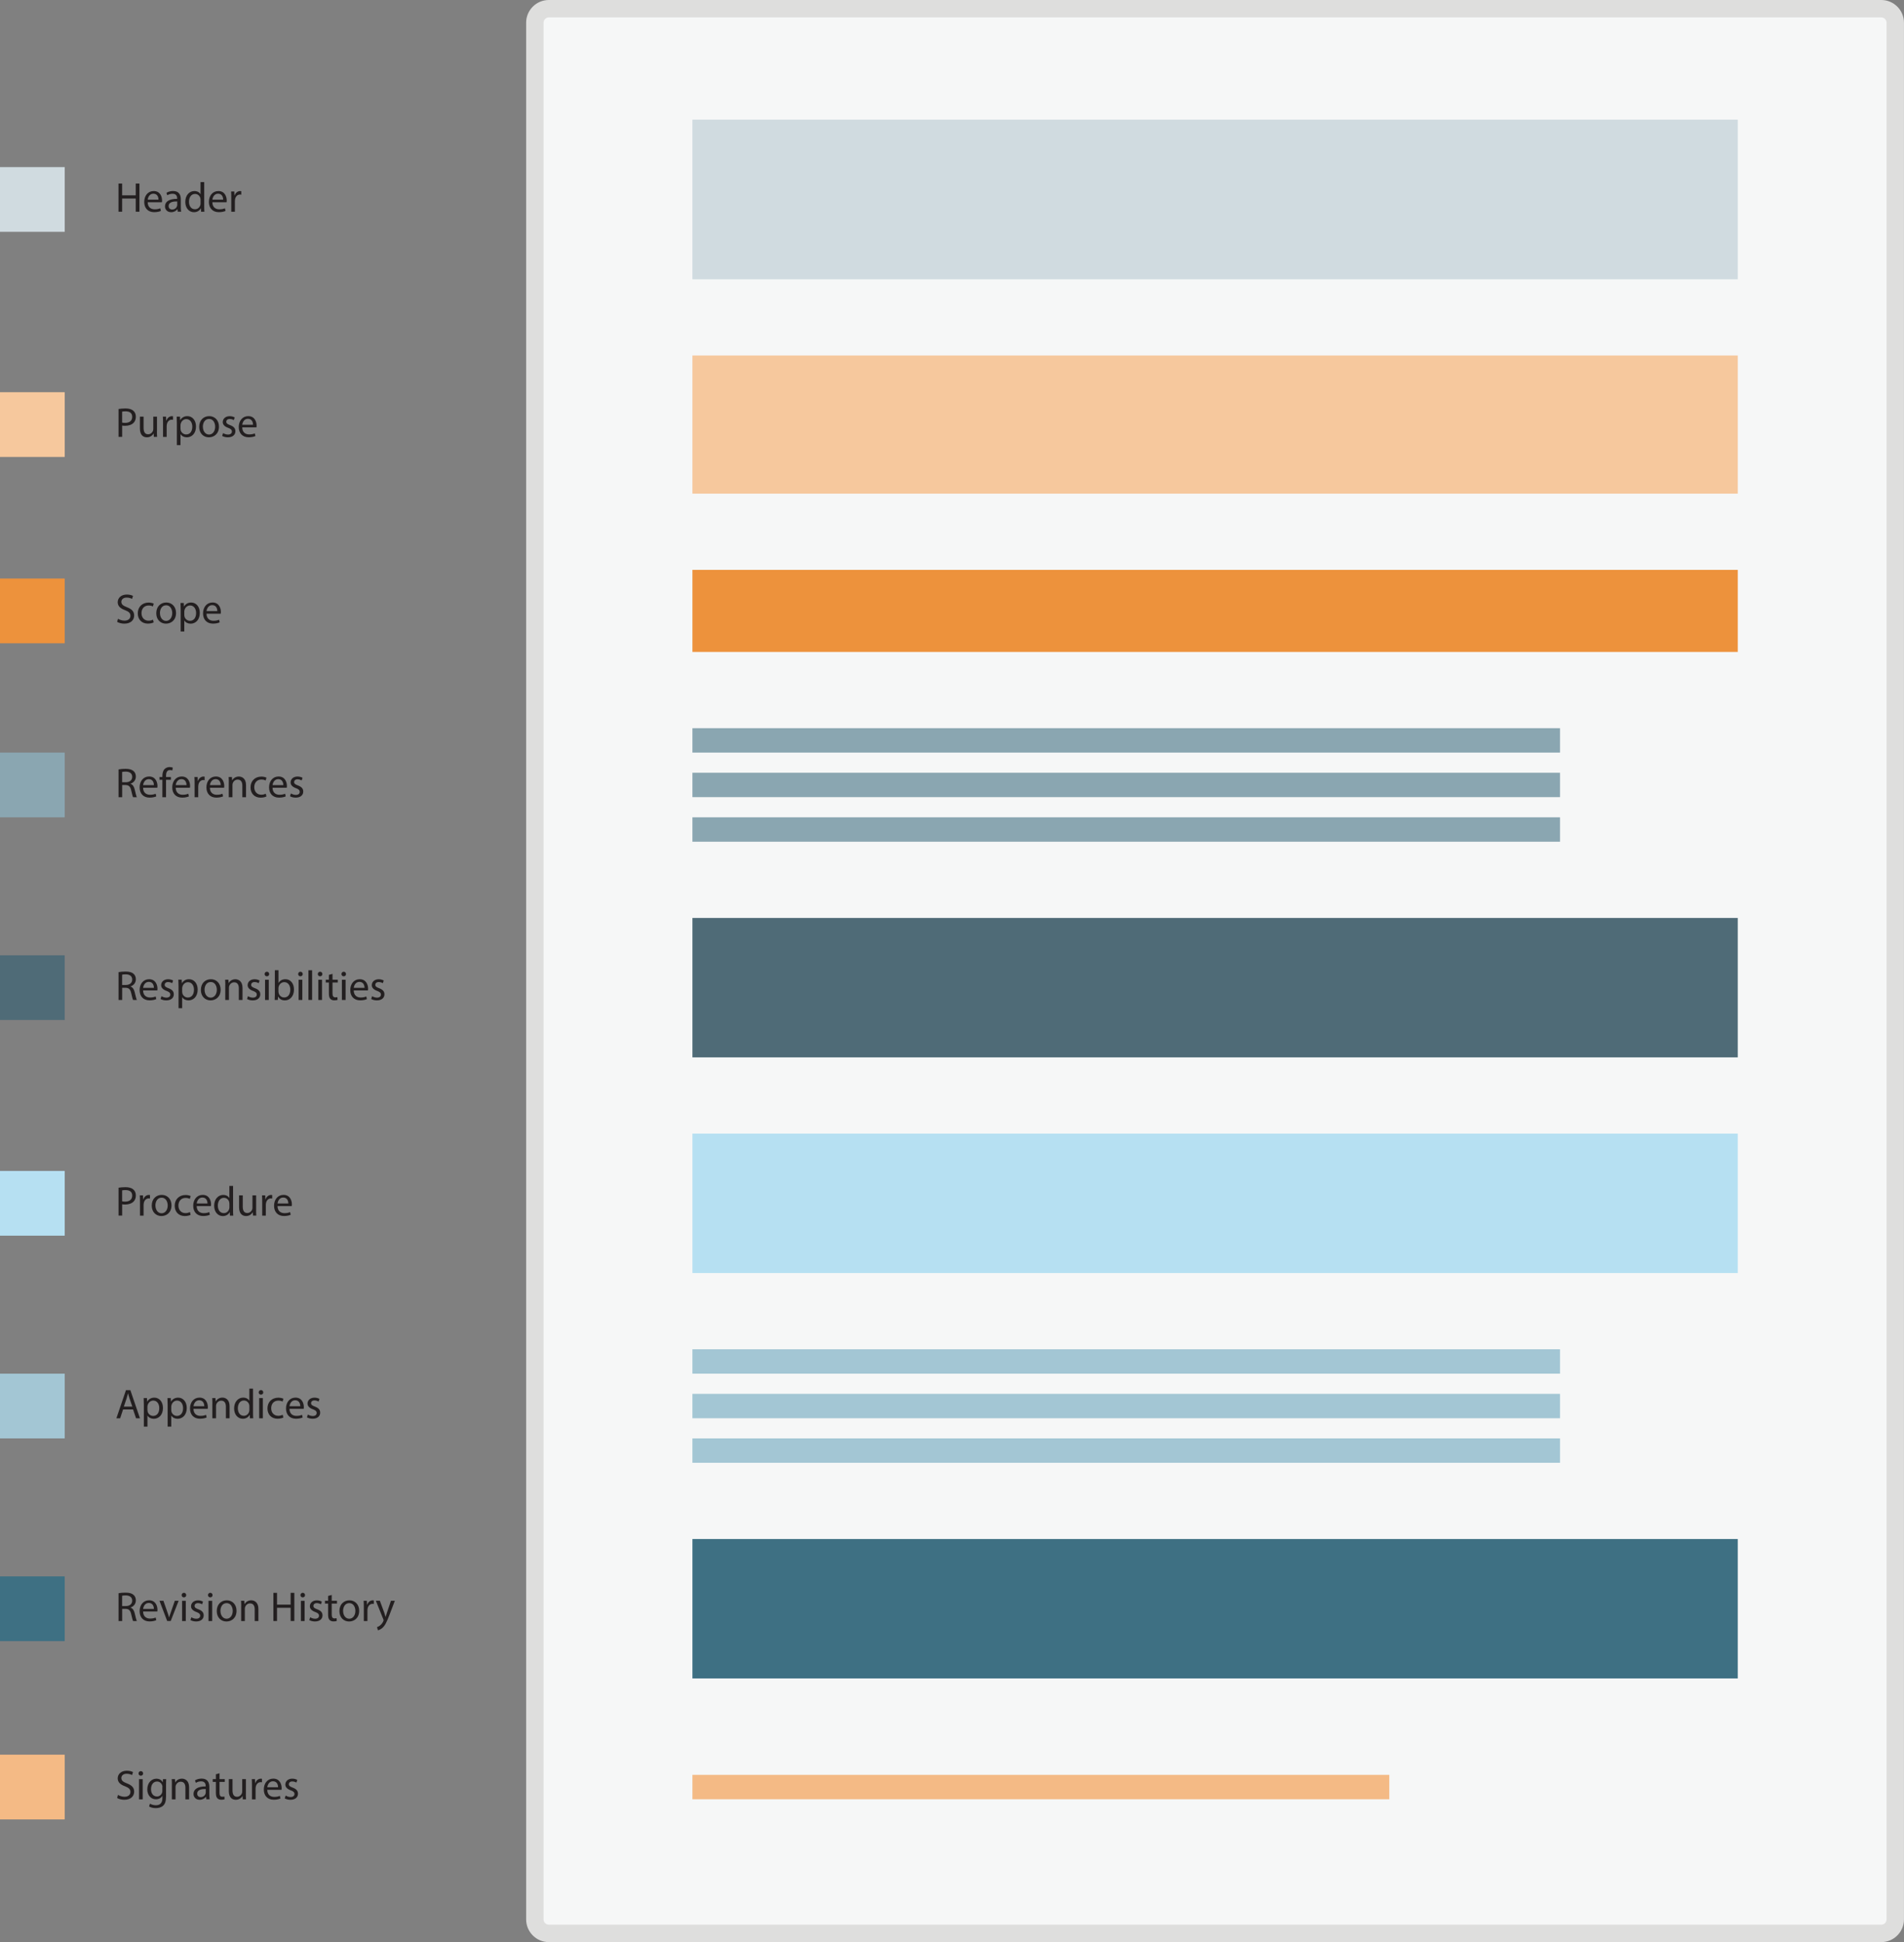<?xml version="1.0" encoding="UTF-8"?> <svg xmlns="http://www.w3.org/2000/svg" viewBox="0 0 546.43 557.17"><rect x="0" y="0" width="546.43" height="557.17" fill="#808080" stroke="none"/><defs><style>.d{fill:#f6f7f7;}.e{fill:#ed923c;}.f{fill:#b6e0f2;}.g{fill:#f4ba85;}.h{fill:#3e7083;}.i{fill:#a3c6d4;}.j{fill:#f6c89d;}.k{fill:#8aa6b1;}.l{fill:#d0dbe0;}.m{fill:#dededd;}.n{fill:#231f20;}.o{fill:#4f6b77;}</style></defs><g id="a"></g><g id="b"><g id="c"><g><rect class="d" x="153.5" y="2.5" width="390.42" height="552.17" rx="4" ry="4"></rect><path class="m" d="M539.93,557.17H157.5c-3.58,0-6.5-2.92-6.5-6.5V6.5c0-3.58,2.92-6.5,6.5-6.5h382.42c3.58,0,6.5,2.92,6.5,6.5V550.67c0,3.58-2.92,6.5-6.5,6.5ZM157.5,5c-.83,0-1.5,.67-1.5,1.5V550.67c0,.83,.67,1.5,1.5,1.5h382.42c.83,0,1.5-.67,1.5-1.5V6.5c0-.83-.67-1.5-1.5-1.5H157.5Z"></path></g><g><rect class="l" x="198.72" y="34.33" width="300" height="45.79"></rect><g><path class="n" d="M35.05,52.66v3.38h3.91v-3.38h1.06v8.08h-1.06v-3.79h-3.91v3.79h-1.04v-8.08h1.04Z"></path><path class="n" d="M42.39,58.04c.02,1.43,.94,2.01,1.99,2.01,.75,0,1.21-.13,1.61-.3l.18,.76c-.37,.17-1.01,.36-1.93,.36-1.79,0-2.85-1.18-2.85-2.93s1.03-3.13,2.72-3.13c1.9,0,2.4,1.67,2.4,2.73,0,.22-.02,.38-.04,.49h-4.08Zm3.09-.76c.01-.67-.28-1.71-1.46-1.71-1.07,0-1.54,.98-1.62,1.71h3.08Z"></path><path class="n" d="M51.02,60.75l-.08-.73h-.04c-.32,.46-.95,.86-1.77,.86-1.18,0-1.78-.83-1.78-1.67,0-1.4,1.25-2.17,3.49-2.16v-.12c0-.48-.13-1.34-1.32-1.34-.54,0-1.1,.17-1.51,.43l-.24-.7c.48-.31,1.17-.52,1.91-.52,1.77,0,2.21,1.21,2.21,2.38v2.17c0,.5,.02,1,.1,1.39h-.96Zm-.16-2.96c-1.15-.02-2.46,.18-2.46,1.31,0,.68,.46,1.01,1,1.01,.76,0,1.24-.48,1.4-.97,.04-.11,.06-.23,.06-.34v-1.01Z"></path><path class="n" d="M58.61,52.23v7.02c0,.52,.01,1.1,.05,1.5h-.95l-.05-1.01h-.02c-.32,.65-1.03,1.14-1.98,1.14-1.4,0-2.48-1.19-2.48-2.95-.01-1.93,1.19-3.12,2.6-3.12,.89,0,1.49,.42,1.75,.89h.02v-3.46h1.06Zm-1.06,5.07c0-.13-.01-.31-.05-.44-.16-.67-.73-1.22-1.52-1.22-1.09,0-1.74,.96-1.74,2.24,0,1.18,.58,2.15,1.72,2.15,.71,0,1.35-.47,1.55-1.26,.04-.14,.05-.29,.05-.46v-1.01Z"></path><path class="n" d="M60.95,58.04c.02,1.43,.93,2.01,1.99,2.01,.76,0,1.21-.13,1.61-.3l.18,.76c-.37,.17-1.01,.36-1.93,.36-1.79,0-2.85-1.18-2.85-2.93s1.03-3.13,2.72-3.13c1.89,0,2.4,1.67,2.4,2.73,0,.22-.02,.38-.04,.49h-4.08Zm3.09-.76c.01-.67-.28-1.71-1.46-1.71-1.07,0-1.54,.98-1.62,1.71h3.08Z"></path><path class="n" d="M66.37,56.75c0-.68-.01-1.27-.05-1.81h.92l.04,1.14h.05c.26-.78,.9-1.27,1.61-1.27,.12,0,.2,.01,.3,.04v1c-.11-.02-.22-.04-.36-.04-.74,0-1.27,.56-1.42,1.36-.02,.14-.05,.31-.05,.49v3.09h-1.04v-3.99Z"></path></g><rect class="l" y="47.94" width="18.57" height="18.57"></rect></g><g><rect class="j" x="198.72" y="101.99" width="300" height="39.63"></rect><g><path class="n" d="M34.01,117.34c.5-.08,1.16-.16,2-.16,1.03,0,1.79,.24,2.27,.67,.44,.38,.71,.97,.71,1.69s-.22,1.31-.62,1.73c-.55,.59-1.45,.89-2.47,.89-.31,0-.6-.01-.84-.07v3.24h-1.04v-7.99Zm1.04,3.9c.23,.06,.52,.08,.86,.08,1.26,0,2.03-.61,2.03-1.73s-.76-1.58-1.91-1.58c-.46,0-.8,.04-.98,.08v3.14Z"></path><path class="n" d="M45.04,123.75c0,.6,.01,1.13,.05,1.58h-.94l-.06-.95h-.02c-.28,.47-.89,1.08-1.92,1.08-.91,0-2-.5-2-2.54v-3.39h1.06v3.21c0,1.1,.34,1.85,1.29,1.85,.71,0,1.2-.49,1.39-.96,.06-.16,.1-.35,.1-.54v-3.56h1.06v4.22Z"></path><path class="n" d="M46.79,121.34c0-.68-.01-1.27-.05-1.81h.92l.04,1.14h.05c.26-.78,.9-1.27,1.61-1.27,.12,0,.2,.01,.3,.04v1c-.11-.02-.22-.04-.36-.04-.74,0-1.27,.56-1.42,1.36-.02,.14-.05,.31-.05,.49v3.09h-1.04v-3.99Z"></path><path class="n" d="M50.76,121.42c0-.74-.02-1.34-.05-1.89h.95l.05,.99h.02c.43-.71,1.12-1.13,2.06-1.13,1.4,0,2.46,1.19,2.46,2.95,0,2.09-1.27,3.12-2.64,3.12-.77,0-1.44-.34-1.79-.91h-.02v3.15h-1.04v-6.28Zm1.04,1.55c0,.16,.02,.3,.05,.43,.19,.73,.83,1.24,1.58,1.24,1.12,0,1.76-.91,1.76-2.24,0-1.16-.61-2.16-1.73-2.16-.72,0-1.39,.52-1.59,1.31-.04,.13-.07,.29-.07,.43v1Z"></path><path class="n" d="M62.84,122.38c0,2.15-1.49,3.08-2.89,3.08-1.57,0-2.78-1.15-2.78-2.99,0-1.94,1.27-3.08,2.88-3.08s2.79,1.21,2.79,2.99Zm-4.61,.06c0,1.27,.73,2.23,1.76,2.23s1.76-.95,1.76-2.25c0-.98-.49-2.23-1.74-2.23s-1.79,1.15-1.79,2.25Z"></path><path class="n" d="M64.03,124.25c.31,.2,.86,.42,1.39,.42,.77,0,1.13-.38,1.13-.86,0-.5-.3-.78-1.08-1.07-1.04-.37-1.54-.95-1.54-1.64,0-.94,.75-1.7,2-1.7,.59,0,1.1,.17,1.43,.36l-.26,.77c-.23-.14-.65-.33-1.19-.33-.62,0-.97,.36-.97,.79,0,.48,.35,.7,1.1,.98,1.01,.38,1.52,.89,1.52,1.75,0,1.02-.79,1.74-2.17,1.74-.64,0-1.22-.16-1.63-.4l.26-.8Z"></path><path class="n" d="M69.52,122.62c.02,1.43,.94,2.01,1.99,2.01,.75,0,1.21-.13,1.61-.3l.18,.76c-.37,.17-1.01,.36-1.93,.36-1.79,0-2.85-1.18-2.85-2.93s1.03-3.13,2.72-3.13c1.9,0,2.4,1.67,2.4,2.73,0,.22-.02,.38-.04,.49h-4.08Zm3.09-.76c.01-.67-.28-1.71-1.46-1.71-1.07,0-1.54,.98-1.62,1.71h3.08Z"></path></g><rect class="j" y="112.52" width="18.57" height="18.57"></rect></g><g><rect class="e" x="198.72" y="163.49" width="300" height="23.54"></rect><g><path class="n" d="M33.87,177.52c.47,.29,1.15,.53,1.87,.53,1.07,0,1.69-.56,1.69-1.38,0-.76-.43-1.19-1.52-1.61-1.32-.47-2.13-1.15-2.13-2.29,0-1.26,1.04-2.2,2.61-2.2,.83,0,1.43,.19,1.79,.4l-.29,.85c-.26-.14-.8-.38-1.54-.38-1.1,0-1.52,.66-1.52,1.21,0,.75,.49,1.13,1.61,1.56,1.37,.53,2.06,1.19,2.06,2.38,0,1.25-.92,2.33-2.83,2.33-.78,0-1.63-.23-2.06-.52l.26-.88Z"></path><path class="n" d="M44.1,178.57c-.28,.14-.89,.34-1.67,.34-1.75,0-2.89-1.19-2.89-2.96s1.22-3.08,3.12-3.08c.62,0,1.17,.16,1.46,.3l-.24,.82c-.25-.14-.65-.28-1.22-.28-1.33,0-2.05,.98-2.05,2.19,0,1.34,.86,2.17,2.02,2.17,.6,0,1-.16,1.29-.29l.18,.79Z"></path><path class="n" d="M50.52,175.84c0,2.15-1.49,3.08-2.89,3.08-1.57,0-2.78-1.15-2.78-2.99,0-1.94,1.27-3.08,2.88-3.08s2.79,1.21,2.79,2.99Zm-4.61,.06c0,1.27,.73,2.23,1.76,2.23s1.76-.95,1.76-2.25c0-.98-.49-2.23-1.74-2.23s-1.79,1.15-1.79,2.25Z"></path><path class="n" d="M51.85,174.88c0-.74-.02-1.34-.05-1.89h.95l.05,1h.02c.43-.71,1.12-1.13,2.06-1.13,1.4,0,2.46,1.19,2.46,2.95,0,2.09-1.27,3.12-2.64,3.12-.77,0-1.44-.34-1.79-.91h-.02v3.15h-1.04v-6.28Zm1.04,1.55c0,.16,.02,.3,.05,.43,.19,.73,.83,1.24,1.58,1.24,1.12,0,1.76-.91,1.76-2.24,0-1.16-.61-2.16-1.73-2.16-.72,0-1.39,.52-1.59,1.31-.04,.13-.07,.29-.07,.43v1Z"></path><path class="n" d="M59.27,176.08c.02,1.43,.94,2.01,1.99,2.01,.75,0,1.21-.13,1.61-.3l.18,.76c-.37,.17-1.01,.36-1.93,.36-1.79,0-2.85-1.18-2.85-2.93s1.03-3.13,2.72-3.13c1.9,0,2.4,1.67,2.4,2.73,0,.22-.02,.38-.04,.49h-4.08Zm3.09-.76c.01-.67-.28-1.71-1.46-1.71-1.07,0-1.54,.98-1.62,1.71h3.08Z"></path></g><rect class="e" y="165.98" width="18.57" height="18.57"></rect></g><g><rect class="o" x="198.72" y="263.35" width="300" height="40"></rect><g><path class="n" d="M34.01,278.9c.53-.11,1.28-.17,2-.17,1.12,0,1.83,.2,2.34,.66,.41,.36,.64,.91,.64,1.54,0,1.07-.67,1.77-1.52,2.06v.04c.62,.22,1,.79,1.19,1.63,.26,1.13,.46,1.91,.62,2.22h-1.08c-.13-.23-.31-.92-.54-1.93-.24-1.12-.67-1.54-1.62-1.57h-.98v3.5h-1.04v-7.98Zm1.04,3.68h1.07c1.12,0,1.82-.61,1.82-1.54,0-1.04-.76-1.5-1.86-1.51-.5,0-.86,.05-1.03,.1v2.95Z"></path><path class="n" d="M41.07,284.16c.02,1.43,.93,2.01,1.99,2.01,.76,0,1.21-.13,1.61-.3l.18,.76c-.37,.17-1.01,.36-1.93,.36-1.79,0-2.85-1.18-2.85-2.93s1.03-3.13,2.72-3.13c1.89,0,2.4,1.67,2.4,2.73,0,.22-.02,.38-.04,.49h-4.08Zm3.09-.76c.01-.67-.28-1.71-1.46-1.71-1.07,0-1.54,.98-1.62,1.71h3.08Z"></path><path class="n" d="M46.35,285.79c.31,.2,.86,.42,1.39,.42,.77,0,1.13-.38,1.13-.86,0-.5-.3-.78-1.08-1.07-1.04-.37-1.54-.95-1.54-1.64,0-.94,.76-1.7,2-1.7,.59,0,1.1,.17,1.43,.36l-.26,.77c-.23-.14-.65-.33-1.19-.33-.62,0-.97,.36-.97,.79,0,.48,.35,.7,1.1,.98,1.01,.38,1.52,.89,1.52,1.75,0,1.02-.79,1.74-2.17,1.74-.63,0-1.22-.16-1.63-.4l.26-.8Z"></path><path class="n" d="M51.24,282.96c0-.74-.02-1.34-.05-1.9h.95l.05,1h.02c.43-.71,1.12-1.13,2.06-1.13,1.4,0,2.46,1.19,2.46,2.95,0,2.09-1.27,3.12-2.64,3.12-.77,0-1.44-.34-1.79-.91h-.02v3.15h-1.04v-6.28Zm1.04,1.55c0,.16,.02,.3,.05,.43,.19,.73,.83,1.24,1.58,1.24,1.12,0,1.76-.91,1.76-2.24,0-1.16-.61-2.16-1.73-2.16-.72,0-1.39,.52-1.59,1.31-.04,.13-.07,.29-.07,.43v1Z"></path><path class="n" d="M63.32,283.92c0,2.15-1.49,3.08-2.89,3.08-1.57,0-2.78-1.15-2.78-2.99,0-1.94,1.27-3.08,2.88-3.08s2.79,1.21,2.79,2.99Zm-4.61,.06c0,1.27,.73,2.23,1.76,2.23s1.76-.95,1.76-2.25c0-.98-.49-2.23-1.74-2.23s-1.79,1.15-1.79,2.25Z"></path><path class="n" d="M64.66,282.64c0-.6-.01-1.09-.05-1.57h.94l.06,.96h.02c.29-.55,.96-1.09,1.92-1.09,.8,0,2.05,.48,2.05,2.47v3.47h-1.06v-3.35c0-.94-.35-1.71-1.34-1.71-.7,0-1.24,.49-1.42,1.08-.05,.13-.07,.31-.07,.49v3.49h-1.06v-4.23Z"></path><path class="n" d="M71.17,285.79c.31,.2,.86,.42,1.39,.42,.77,0,1.13-.38,1.13-.86,0-.5-.3-.78-1.08-1.07-1.04-.37-1.54-.95-1.54-1.64,0-.94,.75-1.7,2-1.7,.59,0,1.1,.17,1.43,.36l-.26,.77c-.23-.14-.65-.33-1.19-.33-.62,0-.97,.36-.97,.79,0,.48,.35,.7,1.1,.98,1.01,.38,1.52,.89,1.52,1.75,0,1.02-.79,1.74-2.17,1.74-.64,0-1.22-.16-1.63-.4l.26-.8Z"></path><path class="n" d="M77.25,279.44c.01,.36-.25,.65-.67,.65-.37,0-.64-.29-.64-.65s.28-.66,.66-.66,.65,.29,.65,.66Zm-1.18,7.44v-5.8h1.06v5.8h-1.06Z"></path><path class="n" d="M78.83,286.87c.02-.4,.05-.98,.05-1.5v-7.02h1.04v3.65h.02c.37-.65,1.04-1.07,1.98-1.07,1.44,0,2.46,1.2,2.45,2.96,0,2.08-1.31,3.11-2.6,3.11-.84,0-1.51-.32-1.94-1.09h-.04l-.05,.96h-.91Zm1.09-2.33c0,.13,.02,.26,.05,.38,.2,.73,.82,1.24,1.58,1.24,1.1,0,1.76-.9,1.76-2.23,0-1.16-.6-2.16-1.73-2.16-.72,0-1.39,.49-1.61,1.29-.02,.12-.06,.26-.06,.43v1.04Z"></path><path class="n" d="M86.88,279.44c.01,.36-.25,.65-.67,.65-.37,0-.64-.29-.64-.65s.28-.66,.66-.66,.65,.29,.65,.66Zm-1.18,7.44v-5.8h1.06v5.8h-1.06Z"></path><path class="n" d="M88.51,278.36h1.06v8.51h-1.06v-8.51Z"></path><path class="n" d="M92.52,279.44c.01,.36-.25,.65-.67,.65-.37,0-.64-.29-.64-.65s.28-.66,.66-.66,.65,.29,.65,.66Zm-1.17,7.44v-5.8h1.06v5.8h-1.06Z"></path><path class="n" d="M95.43,279.4v1.67h1.51v.8h-1.51v3.13c0,.72,.2,1.13,.79,1.13,.28,0,.48-.04,.61-.07l.05,.79c-.2,.08-.53,.14-.94,.14-.49,0-.89-.16-1.14-.44-.3-.31-.41-.83-.41-1.51v-3.17h-.9v-.8h.9v-1.39l1.03-.28Z"></path><path class="n" d="M99.3,279.44c.01,.36-.25,.65-.67,.65-.37,0-.64-.29-.64-.65s.28-.66,.66-.66,.65,.29,.65,.66Zm-1.18,7.44v-5.8h1.06v5.8h-1.06Z"></path><path class="n" d="M101.52,284.16c.02,1.43,.93,2.01,1.99,2.01,.76,0,1.21-.13,1.61-.3l.18,.76c-.37,.17-1.01,.36-1.93,.36-1.79,0-2.85-1.18-2.85-2.93s1.03-3.13,2.72-3.13c1.89,0,2.4,1.67,2.4,2.73,0,.22-.02,.38-.04,.49h-4.08Zm3.09-.76c.01-.67-.28-1.71-1.46-1.71-1.07,0-1.54,.98-1.62,1.71h3.08Z"></path><path class="n" d="M106.8,285.79c.31,.2,.86,.42,1.39,.42,.77,0,1.13-.38,1.13-.86,0-.5-.3-.78-1.08-1.07-1.04-.37-1.54-.95-1.54-1.64,0-.94,.76-1.7,2-1.7,.59,0,1.1,.17,1.43,.36l-.26,.77c-.23-.14-.65-.33-1.19-.33-.62,0-.97,.36-.97,.79,0,.48,.35,.7,1.1,.98,1.01,.38,1.52,.89,1.52,1.75,0,1.02-.79,1.74-2.17,1.74-.63,0-1.22-.16-1.63-.4l.26-.8Z"></path></g><rect class="o" y="274.06" width="18.57" height="18.57"></rect></g><g><rect class="f" x="198.72" y="325.22" width="300" height="40"></rect><g><path class="n" d="M34.01,340.75c.5-.08,1.16-.16,2-.16,1.03,0,1.79,.24,2.27,.67,.44,.38,.71,.97,.71,1.69s-.22,1.31-.62,1.73c-.55,.59-1.45,.89-2.47,.89-.31,0-.6-.01-.84-.07v3.24h-1.04v-7.99Zm1.04,3.9c.23,.06,.52,.08,.86,.08,1.26,0,2.03-.61,2.03-1.73s-.76-1.58-1.91-1.58c-.46,0-.8,.04-.98,.08v3.14Z"></path><path class="n" d="M40.17,344.75c0-.68-.01-1.27-.05-1.81h.92l.04,1.14h.05c.26-.78,.9-1.27,1.61-1.27,.12,0,.2,.01,.3,.04v1c-.11-.02-.22-.04-.36-.04-.74,0-1.27,.56-1.42,1.36-.02,.14-.05,.31-.05,.49v3.09h-1.04v-3.99Z"></path><path class="n" d="M49.22,345.79c0,2.15-1.49,3.08-2.89,3.08-1.57,0-2.78-1.15-2.78-2.99,0-1.94,1.27-3.08,2.88-3.08s2.79,1.21,2.79,2.99Zm-4.61,.06c0,1.27,.73,2.23,1.76,2.23s1.76-.95,1.76-2.25c0-.98-.49-2.23-1.74-2.23s-1.79,1.15-1.79,2.25Z"></path><path class="n" d="M54.7,348.53c-.28,.14-.89,.34-1.67,.34-1.75,0-2.89-1.19-2.89-2.96s1.22-3.08,3.12-3.08c.62,0,1.18,.16,1.46,.3l-.24,.82c-.25-.14-.65-.28-1.22-.28-1.33,0-2.05,.98-2.05,2.19,0,1.34,.86,2.17,2.01,2.17,.6,0,1-.16,1.3-.29l.18,.79Z"></path><path class="n" d="M56.45,346.03c.02,1.43,.94,2.01,1.99,2.01,.75,0,1.21-.13,1.61-.3l.18,.76c-.37,.17-1.01,.36-1.93,.36-1.79,0-2.85-1.18-2.85-2.93s1.03-3.13,2.72-3.13c1.9,0,2.4,1.67,2.4,2.73,0,.22-.02,.38-.04,.49h-4.08Zm3.09-.76c.01-.67-.28-1.71-1.46-1.71-1.07,0-1.54,.98-1.62,1.71h3.08Z"></path><path class="n" d="M66.89,340.23v7.02c0,.52,.01,1.1,.05,1.5h-.95l-.05-1.01h-.02c-.32,.65-1.03,1.14-1.98,1.14-1.4,0-2.48-1.19-2.48-2.95-.01-1.93,1.19-3.12,2.6-3.12,.89,0,1.49,.42,1.75,.89h.02v-3.47h1.06Zm-1.06,5.07c0-.13-.01-.31-.05-.44-.16-.67-.73-1.22-1.52-1.22-1.09,0-1.74,.96-1.74,2.24,0,1.18,.58,2.15,1.72,2.15,.71,0,1.35-.47,1.55-1.26,.04-.14,.05-.29,.05-.46v-1.01Z"></path><path class="n" d="M73.5,347.16c0,.6,.01,1.13,.05,1.58h-.94l-.06-.95h-.02c-.28,.47-.89,1.08-1.92,1.08-.91,0-2-.5-2-2.54v-3.39h1.06v3.21c0,1.1,.34,1.85,1.29,1.85,.71,0,1.2-.49,1.39-.96,.06-.16,.1-.35,.1-.54v-3.56h1.06v4.22Z"></path><path class="n" d="M75.25,344.75c0-.68-.01-1.27-.05-1.81h.92l.04,1.14h.05c.26-.78,.9-1.27,1.61-1.27,.12,0,.2,.01,.3,.04v1c-.11-.02-.22-.04-.36-.04-.74,0-1.27,.56-1.42,1.36-.02,.14-.05,.31-.05,.49v3.09h-1.04v-3.99Z"></path><path class="n" d="M79.65,346.03c.02,1.43,.93,2.01,1.99,2.01,.76,0,1.21-.13,1.61-.3l.18,.76c-.37,.17-1.01,.36-1.93,.36-1.79,0-2.85-1.18-2.85-2.93s1.03-3.13,2.72-3.13c1.89,0,2.4,1.67,2.4,2.73,0,.22-.02,.38-.04,.49h-4.08Zm3.09-.76c.01-.67-.28-1.71-1.46-1.71-1.07,0-1.54,.98-1.62,1.71h3.08Z"></path></g><rect class="f" y="335.93" width="18.57" height="18.57"></rect></g><g><rect class="h" x="198.72" y="441.53" width="300" height="40"></rect><g><path class="n" d="M34.01,457.08c.53-.11,1.28-.17,2-.17,1.12,0,1.83,.2,2.34,.66,.41,.36,.64,.91,.64,1.54,0,1.07-.67,1.78-1.52,2.06v.04c.62,.22,1,.79,1.19,1.63,.26,1.13,.46,1.91,.62,2.22h-1.08c-.13-.23-.31-.92-.54-1.93-.24-1.12-.67-1.54-1.62-1.57h-.98v3.5h-1.04v-7.98Zm1.04,3.68h1.07c1.12,0,1.82-.61,1.82-1.54,0-1.04-.76-1.5-1.86-1.51-.5,0-.86,.05-1.03,.1v2.95Z"></path><path class="n" d="M41.07,462.34c.02,1.43,.93,2.01,1.99,2.01,.76,0,1.21-.13,1.61-.3l.18,.76c-.37,.17-1.01,.36-1.93,.36-1.79,0-2.85-1.18-2.85-2.93s1.03-3.13,2.72-3.13c1.89,0,2.4,1.67,2.4,2.73,0,.22-.02,.38-.04,.49h-4.08Zm3.09-.76c.01-.67-.28-1.71-1.46-1.71-1.07,0-1.54,.98-1.62,1.71h3.08Z"></path><path class="n" d="M46.9,459.25l1.14,3.26c.19,.53,.35,1.01,.47,1.49h.04c.13-.48,.3-.96,.49-1.49l1.13-3.26h1.1l-2.28,5.8h-1.01l-2.21-5.8h1.13Z"></path><path class="n" d="M53.44,457.62c.01,.36-.25,.65-.67,.65-.37,0-.64-.29-.64-.65s.28-.66,.66-.66,.65,.29,.65,.66Zm-1.18,7.44v-5.8h1.06v5.8h-1.06Z"></path><path class="n" d="M54.93,463.98c.31,.2,.86,.42,1.39,.42,.77,0,1.13-.38,1.13-.86,0-.5-.3-.78-1.08-1.07-1.04-.37-1.54-.95-1.54-1.64,0-.93,.76-1.7,2-1.7,.59,0,1.1,.17,1.43,.36l-.26,.77c-.23-.14-.65-.34-1.19-.34-.62,0-.97,.36-.97,.79,0,.48,.35,.7,1.1,.98,1.01,.38,1.52,.89,1.52,1.75,0,1.02-.79,1.74-2.17,1.74-.63,0-1.22-.16-1.63-.4l.26-.8Z"></path><path class="n" d="M61,457.62c.01,.36-.25,.65-.67,.65-.37,0-.64-.29-.64-.65s.28-.66,.66-.66,.65,.29,.65,.66Zm-1.17,7.44v-5.8h1.06v5.8h-1.06Z"></path><path class="n" d="M67.88,462.11c0,2.15-1.49,3.08-2.89,3.08-1.57,0-2.78-1.15-2.78-2.99,0-1.94,1.27-3.08,2.88-3.08s2.79,1.21,2.79,2.99Zm-4.61,.06c0,1.27,.73,2.23,1.76,2.23s1.76-.95,1.76-2.25c0-.98-.49-2.23-1.74-2.23s-1.79,1.15-1.79,2.25Z"></path><path class="n" d="M69.22,460.82c0-.6-.01-1.09-.05-1.57h.94l.06,.96h.02c.29-.55,.96-1.09,1.92-1.09,.8,0,2.05,.48,2.05,2.47v3.47h-1.06v-3.35c0-.94-.35-1.71-1.34-1.71-.7,0-1.24,.49-1.42,1.08-.05,.13-.07,.31-.07,.49v3.49h-1.06v-4.23Z"></path><path class="n" d="M79.5,456.97v3.38h3.91v-3.38h1.06v8.08h-1.06v-3.79h-3.91v3.79h-1.04v-8.08h1.04Z"></path><path class="n" d="M87.54,457.62c.01,.36-.25,.65-.67,.65-.37,0-.64-.29-.64-.65s.28-.66,.66-.66,.65,.29,.65,.66Zm-1.18,7.44v-5.8h1.06v5.8h-1.06Z"></path><path class="n" d="M89.03,463.98c.31,.2,.86,.42,1.39,.42,.77,0,1.13-.38,1.13-.86,0-.5-.3-.78-1.08-1.07-1.04-.37-1.54-.95-1.54-1.64,0-.93,.76-1.7,2-1.7,.59,0,1.1,.17,1.43,.36l-.26,.77c-.23-.14-.65-.34-1.19-.34-.62,0-.97,.36-.97,.79,0,.48,.35,.7,1.1,.98,1.01,.38,1.52,.89,1.52,1.75,0,1.02-.79,1.74-2.17,1.74-.63,0-1.22-.16-1.63-.4l.26-.8Z"></path><path class="n" d="M95.2,457.58v1.67h1.51v.8h-1.51v3.13c0,.72,.2,1.13,.79,1.13,.28,0,.48-.04,.61-.07l.05,.79c-.2,.08-.53,.14-.94,.14-.49,0-.89-.16-1.14-.44-.3-.31-.41-.83-.41-1.51v-3.17h-.9v-.8h.9v-1.39l1.03-.28Z"></path><path class="n" d="M103.08,462.11c0,2.15-1.49,3.08-2.89,3.08-1.57,0-2.78-1.15-2.78-2.99,0-1.94,1.27-3.08,2.88-3.08s2.79,1.21,2.79,2.99Zm-4.61,.06c0,1.27,.73,2.23,1.76,2.23s1.76-.95,1.76-2.25c0-.98-.49-2.23-1.74-2.23s-1.79,1.15-1.79,2.25Z"></path><path class="n" d="M104.41,461.06c0-.68-.01-1.27-.05-1.81h.92l.04,1.14h.05c.26-.78,.9-1.27,1.61-1.27,.12,0,.2,.01,.3,.04v1c-.11-.02-.22-.04-.36-.04-.74,0-1.27,.56-1.42,1.36-.02,.14-.05,.31-.05,.49v3.09h-1.04v-3.99Z"></path><path class="n" d="M109.02,459.25l1.27,3.43c.13,.38,.28,.84,.37,1.19h.02c.11-.35,.23-.79,.37-1.21l1.15-3.41h1.12l-1.58,4.14c-.76,1.99-1.27,3.01-1.99,3.63-.52,.46-1.03,.64-1.29,.68l-.26-.89c.26-.08,.61-.25,.92-.52,.29-.23,.65-.64,.89-1.18,.05-.11,.08-.19,.08-.25s-.02-.14-.07-.28l-2.15-5.35h1.15Z"></path></g><rect class="h" y="452.25" width="18.57" height="18.57"></rect></g><g><rect class="g" x="198.72" y="509.19" width="200" height="7"></rect><g><path class="n" d="M33.87,514.94c.47,.29,1.15,.53,1.87,.53,1.07,0,1.69-.56,1.69-1.38,0-.75-.43-1.19-1.52-1.61-1.32-.47-2.13-1.15-2.13-2.29,0-1.26,1.04-2.19,2.61-2.19,.83,0,1.43,.19,1.79,.4l-.29,.85c-.26-.14-.8-.38-1.54-.38-1.1,0-1.52,.66-1.52,1.21,0,.76,.49,1.13,1.61,1.56,1.37,.53,2.06,1.19,2.06,2.37,0,1.25-.92,2.33-2.83,2.33-.78,0-1.63-.23-2.06-.52l.26-.88Z"></path><path class="n" d="M41.07,508.78c.01,.36-.25,.65-.67,.65-.37,0-.64-.29-.64-.65s.28-.66,.66-.66,.65,.29,.65,.66Zm-1.17,7.44v-5.8h1.06v5.8h-1.06Z"></path><path class="n" d="M47.7,510.41c-.02,.42-.05,.89-.05,1.6v3.37c0,1.33-.26,2.15-.83,2.65-.56,.53-1.38,.7-2.11,.7s-1.46-.17-1.93-.48l.26-.8c.38,.24,.98,.46,1.7,.46,1.08,0,1.87-.56,1.87-2.03v-.65h-.02c-.32,.54-.95,.97-1.85,.97-1.44,0-2.47-1.22-2.47-2.83,0-1.97,1.28-3.08,2.61-3.08,1.01,0,1.56,.53,1.81,1.01h.02l.05-.88h.92Zm-1.09,2.29c0-.18-.01-.34-.06-.48-.19-.61-.71-1.12-1.48-1.12-1.01,0-1.73,.85-1.73,2.2,0,1.14,.58,2.09,1.71,2.09,.65,0,1.24-.41,1.46-1.08,.06-.18,.08-.38,.08-.56v-1.04Z"></path><path class="n" d="M49.33,511.98c0-.6-.01-1.09-.05-1.57h.94l.06,.96h.02c.29-.55,.96-1.09,1.92-1.09,.8,0,2.05,.48,2.05,2.47v3.47h-1.06v-3.35c0-.94-.35-1.71-1.34-1.71-.7,0-1.24,.49-1.42,1.08-.05,.13-.07,.31-.07,.49v3.49h-1.06v-4.23Z"></path><path class="n" d="M59.21,516.21l-.08-.73h-.04c-.32,.46-.95,.86-1.77,.86-1.18,0-1.78-.83-1.78-1.67,0-1.4,1.25-2.17,3.49-2.16v-.12c0-.48-.13-1.34-1.32-1.34-.54,0-1.1,.17-1.51,.43l-.24-.7c.48-.31,1.17-.52,1.91-.52,1.77,0,2.21,1.21,2.21,2.38v2.17c0,.5,.02,1,.1,1.39h-.96Zm-.16-2.96c-1.15-.02-2.46,.18-2.46,1.31,0,.68,.46,1.01,1,1.01,.76,0,1.24-.48,1.4-.97,.04-.11,.06-.23,.06-.34v-1.01Z"></path><path class="n" d="M63,508.74v1.67h1.51v.8h-1.51v3.13c0,.72,.2,1.13,.79,1.13,.28,0,.48-.04,.61-.07l.05,.79c-.2,.08-.53,.14-.94,.14-.49,0-.89-.16-1.14-.44-.3-.31-.41-.83-.41-1.51v-3.17h-.9v-.8h.9v-1.39l1.03-.28Z"></path><path class="n" d="M70.56,514.63c0,.6,.01,1.13,.05,1.58h-.94l-.06-.95h-.02c-.28,.47-.89,1.08-1.92,1.08-.91,0-2-.5-2-2.54v-3.39h1.06v3.21c0,1.1,.34,1.85,1.29,1.85,.71,0,1.2-.49,1.39-.96,.06-.16,.1-.35,.1-.54v-3.56h1.06v4.22Z"></path><path class="n" d="M72.31,512.22c0-.68-.01-1.27-.05-1.81h.92l.04,1.14h.05c.26-.78,.9-1.27,1.61-1.27,.12,0,.2,.01,.3,.04v1c-.11-.02-.22-.04-.36-.04-.74,0-1.27,.56-1.42,1.36-.02,.14-.05,.31-.05,.49v3.09h-1.04v-3.99Z"></path><path class="n" d="M76.71,513.5c.02,1.43,.93,2.01,1.99,2.01,.76,0,1.21-.13,1.61-.3l.18,.76c-.37,.17-1.01,.36-1.93,.36-1.79,0-2.85-1.18-2.85-2.93s1.03-3.13,2.72-3.13c1.89,0,2.4,1.67,2.4,2.73,0,.22-.02,.38-.04,.49h-4.08Zm3.09-.76c.01-.67-.28-1.71-1.46-1.71-1.07,0-1.54,.98-1.62,1.71h3.08Z"></path><path class="n" d="M81.99,515.13c.31,.2,.86,.42,1.39,.42,.77,0,1.13-.38,1.13-.86,0-.5-.3-.78-1.08-1.07-1.04-.37-1.54-.95-1.54-1.64,0-.94,.76-1.7,2-1.7,.59,0,1.1,.17,1.43,.36l-.26,.77c-.23-.14-.65-.33-1.19-.33-.62,0-.97,.36-.97,.79,0,.48,.35,.7,1.1,.98,1.01,.38,1.52,.89,1.52,1.75,0,1.02-.79,1.74-2.17,1.74-.63,0-1.22-.16-1.63-.4l.26-.8Z"></path></g><rect class="g" y="503.4" width="18.57" height="18.57"></rect></g><g><g><path class="n" d="M34.01,220.74c.53-.11,1.28-.17,2-.17,1.12,0,1.83,.2,2.34,.66,.41,.36,.64,.91,.64,1.54,0,1.07-.67,1.77-1.52,2.06v.04c.62,.22,1,.79,1.19,1.63,.26,1.13,.46,1.91,.62,2.22h-1.08c-.13-.23-.31-.92-.54-1.93-.24-1.12-.67-1.54-1.62-1.57h-.98v3.5h-1.04v-7.98Zm1.04,3.68h1.07c1.12,0,1.82-.61,1.82-1.54,0-1.04-.76-1.5-1.86-1.51-.5,0-.86,.05-1.03,.1v2.95Z"></path><path class="n" d="M41.07,226c.02,1.43,.93,2.01,1.99,2.01,.76,0,1.21-.13,1.61-.3l.18,.76c-.37,.17-1.01,.36-1.93,.36-1.79,0-2.85-1.18-2.85-2.93s1.03-3.13,2.72-3.13c1.89,0,2.4,1.67,2.4,2.73,0,.22-.02,.38-.04,.49h-4.08Zm3.09-.76c.01-.67-.28-1.71-1.46-1.71-1.07,0-1.54,.98-1.62,1.71h3.08Z"></path><path class="n" d="M46.6,228.71v-5h-.82v-.8h.82v-.28c0-.81,.18-1.56,.67-2.03,.4-.38,.92-.54,1.42-.54,.37,0,.7,.08,.9,.17l-.14,.82c-.16-.07-.37-.13-.67-.13-.9,0-1.13,.79-1.13,1.68v.31h1.4v.8h-1.4v5h-1.04Z"></path><path class="n" d="M50.43,226c.02,1.43,.94,2.01,1.99,2.01,.75,0,1.21-.13,1.61-.3l.18,.76c-.37,.17-1.01,.36-1.93,.36-1.79,0-2.85-1.18-2.85-2.93s1.03-3.13,2.72-3.13c1.9,0,2.4,1.67,2.4,2.73,0,.22-.02,.38-.04,.49h-4.08Zm3.09-.76c.01-.67-.28-1.71-1.46-1.71-1.07,0-1.54,.98-1.62,1.71h3.08Z"></path><path class="n" d="M55.85,224.72c0-.68-.01-1.27-.05-1.81h.92l.04,1.14h.05c.26-.78,.9-1.27,1.61-1.27,.12,0,.2,.01,.3,.04v1c-.11-.02-.22-.04-.36-.04-.74,0-1.27,.56-1.42,1.36-.02,.14-.05,.31-.05,.49v3.09h-1.04v-3.99Z"></path><path class="n" d="M60.24,226c.02,1.43,.93,2.01,1.99,2.01,.76,0,1.21-.13,1.61-.3l.18,.76c-.37,.17-1.01,.36-1.93,.36-1.79,0-2.85-1.18-2.85-2.93s1.03-3.13,2.72-3.13c1.89,0,2.4,1.67,2.4,2.73,0,.22-.02,.38-.04,.49h-4.08Zm3.09-.76c.01-.67-.28-1.71-1.46-1.71-1.07,0-1.54,.98-1.62,1.71h3.08Z"></path><path class="n" d="M65.67,224.48c0-.6-.01-1.09-.05-1.57h.94l.06,.96h.02c.29-.55,.96-1.09,1.92-1.09,.8,0,2.05,.48,2.05,2.47v3.47h-1.06v-3.35c0-.94-.35-1.71-1.34-1.71-.7,0-1.24,.49-1.42,1.08-.05,.13-.07,.31-.07,.49v3.49h-1.06v-4.23Z"></path><path class="n" d="M76.46,228.5c-.28,.14-.89,.34-1.67,.34-1.75,0-2.89-1.19-2.89-2.96s1.22-3.08,3.12-3.08c.62,0,1.18,.16,1.46,.3l-.24,.82c-.25-.14-.65-.28-1.22-.28-1.33,0-2.05,.98-2.05,2.19,0,1.34,.86,2.17,2.01,2.17,.6,0,1-.16,1.3-.29l.18,.79Z"></path><path class="n" d="M78.22,226c.02,1.43,.94,2.01,1.99,2.01,.75,0,1.21-.13,1.61-.3l.18,.76c-.37,.17-1.01,.36-1.93,.36-1.79,0-2.85-1.18-2.85-2.93s1.03-3.13,2.72-3.13c1.9,0,2.4,1.67,2.4,2.73,0,.22-.02,.38-.04,.49h-4.08Zm3.09-.76c.01-.67-.28-1.71-1.46-1.71-1.07,0-1.54,.98-1.62,1.71h3.08Z"></path><path class="n" d="M83.5,227.63c.31,.2,.86,.42,1.39,.42,.77,0,1.13-.38,1.13-.86,0-.5-.3-.78-1.08-1.07-1.04-.37-1.54-.95-1.54-1.64,0-.94,.75-1.7,2-1.7,.59,0,1.1,.17,1.43,.36l-.26,.77c-.23-.14-.65-.34-1.19-.34-.62,0-.97,.36-.97,.79,0,.48,.35,.7,1.1,.98,1.01,.38,1.52,.89,1.52,1.75,0,1.02-.79,1.74-2.17,1.74-.64,0-1.22-.16-1.63-.4l.26-.8Z"></path></g><rect class="k" y="215.91" width="18.57" height="18.57"></rect><g><rect class="k" x="198.72" y="208.91" width="248.99" height="7"></rect><rect class="k" x="198.72" y="221.69" width="248.99" height="7"></rect><rect class="k" x="198.72" y="234.48" width="248.99" height="7"></rect></g></g><g><g><path class="n" d="M35.32,404.36l-.84,2.54h-1.08l2.75-8.08h1.26l2.76,8.08h-1.12l-.86-2.54h-2.87Zm2.65-.82l-.79-2.33c-.18-.53-.3-1.01-.42-1.47h-.02c-.12,.48-.25,.97-.41,1.46l-.79,2.34h2.43Z"></path><path class="n" d="M41.28,402.99c0-.74-.02-1.34-.05-1.89h.95l.05,1h.02c.43-.71,1.12-1.13,2.06-1.13,1.4,0,2.46,1.19,2.46,2.95,0,2.09-1.27,3.12-2.64,3.12-.77,0-1.44-.34-1.79-.91h-.02v3.15h-1.04v-6.28Zm1.04,1.55c0,.16,.02,.3,.05,.43,.19,.73,.83,1.24,1.58,1.24,1.12,0,1.76-.91,1.76-2.24,0-1.16-.61-2.16-1.73-2.16-.72,0-1.39,.52-1.6,1.31-.04,.13-.07,.29-.07,.43v1Z"></path><path class="n" d="M48.11,402.99c0-.74-.02-1.34-.05-1.89h.95l.05,1h.02c.43-.71,1.12-1.13,2.06-1.13,1.4,0,2.46,1.19,2.46,2.95,0,2.09-1.27,3.12-2.64,3.12-.77,0-1.44-.34-1.79-.91h-.02v3.15h-1.04v-6.28Zm1.04,1.55c0,.16,.02,.3,.05,.43,.19,.73,.83,1.24,1.58,1.24,1.12,0,1.76-.91,1.76-2.24,0-1.16-.61-2.16-1.73-2.16-.72,0-1.39,.52-1.59,1.31-.04,.13-.07,.29-.07,.43v1Z"></path><path class="n" d="M55.53,404.19c.02,1.43,.93,2.01,1.99,2.01,.76,0,1.21-.13,1.61-.3l.18,.76c-.37,.17-1.01,.36-1.93,.36-1.79,0-2.85-1.18-2.85-2.93s1.03-3.13,2.72-3.13c1.89,0,2.4,1.67,2.4,2.73,0,.22-.02,.38-.04,.49h-4.08Zm3.09-.76c.01-.67-.28-1.71-1.46-1.71-1.07,0-1.54,.98-1.62,1.71h3.08Z"></path><path class="n" d="M60.95,402.66c0-.6-.01-1.09-.05-1.57h.94l.06,.96h.02c.29-.55,.96-1.09,1.92-1.09,.8,0,2.05,.48,2.05,2.47v3.47h-1.06v-3.35c0-.94-.35-1.71-1.34-1.71-.7,0-1.24,.49-1.42,1.08-.05,.13-.07,.31-.07,.49v3.49h-1.06v-4.23Z"></path><path class="n" d="M72.62,398.38v7.02c0,.52,.01,1.1,.05,1.5h-.95l-.05-1.01h-.02c-.32,.65-1.03,1.14-1.98,1.14-1.4,0-2.48-1.19-2.48-2.95-.01-1.93,1.19-3.12,2.6-3.12,.89,0,1.49,.42,1.75,.89h.02v-3.47h1.05Zm-1.05,5.07c0-.13-.01-.31-.05-.44-.16-.67-.73-1.22-1.52-1.22-1.09,0-1.74,.96-1.74,2.24,0,1.17,.58,2.15,1.71,2.15,.71,0,1.36-.47,1.55-1.26,.04-.14,.05-.29,.05-.46v-1.01Z"></path><path class="n" d="M75.55,399.46c.01,.36-.25,.65-.67,.65-.37,0-.64-.29-.64-.65s.28-.66,.66-.66,.65,.29,.65,.66Zm-1.17,7.44v-5.8h1.06v5.8h-1.06Z"></path><path class="n" d="M81.32,406.68c-.28,.14-.89,.34-1.67,.34-1.75,0-2.89-1.19-2.89-2.96s1.22-3.08,3.12-3.08c.62,0,1.17,.16,1.46,.3l-.24,.82c-.25-.14-.65-.28-1.22-.28-1.33,0-2.05,.98-2.05,2.19,0,1.34,.86,2.17,2.02,2.17,.6,0,1-.16,1.29-.29l.18,.79Z"></path><path class="n" d="M83.08,404.19c.02,1.43,.93,2.01,1.99,2.01,.76,0,1.21-.13,1.61-.3l.18,.76c-.37,.17-1.01,.36-1.93,.36-1.79,0-2.85-1.18-2.85-2.93s1.03-3.13,2.72-3.13c1.89,0,2.4,1.67,2.4,2.73,0,.22-.02,.38-.04,.49h-4.08Zm3.09-.76c.01-.67-.28-1.71-1.46-1.71-1.07,0-1.54,.98-1.62,1.71h3.08Z"></path><path class="n" d="M88.36,405.82c.31,.2,.86,.42,1.39,.42,.77,0,1.13-.38,1.13-.86,0-.5-.3-.78-1.08-1.07-1.04-.37-1.54-.95-1.54-1.64,0-.93,.76-1.7,2-1.7,.59,0,1.1,.17,1.43,.36l-.26,.77c-.23-.14-.65-.34-1.19-.34-.62,0-.97,.36-.97,.79,0,.48,.35,.7,1.1,.98,1.01,.38,1.52,.89,1.52,1.75,0,1.02-.79,1.74-2.17,1.74-.63,0-1.22-.16-1.63-.4l.26-.8Z"></path></g><rect class="i" y="394.09" width="18.57" height="18.57"></rect><g><rect class="i" x="198.72" y="387.09" width="248.99" height="7"></rect><rect class="i" x="198.72" y="399.88" width="248.99" height="7"></rect><rect class="i" x="198.72" y="412.66" width="248.99" height="7"></rect></g></g></g></g></svg> 